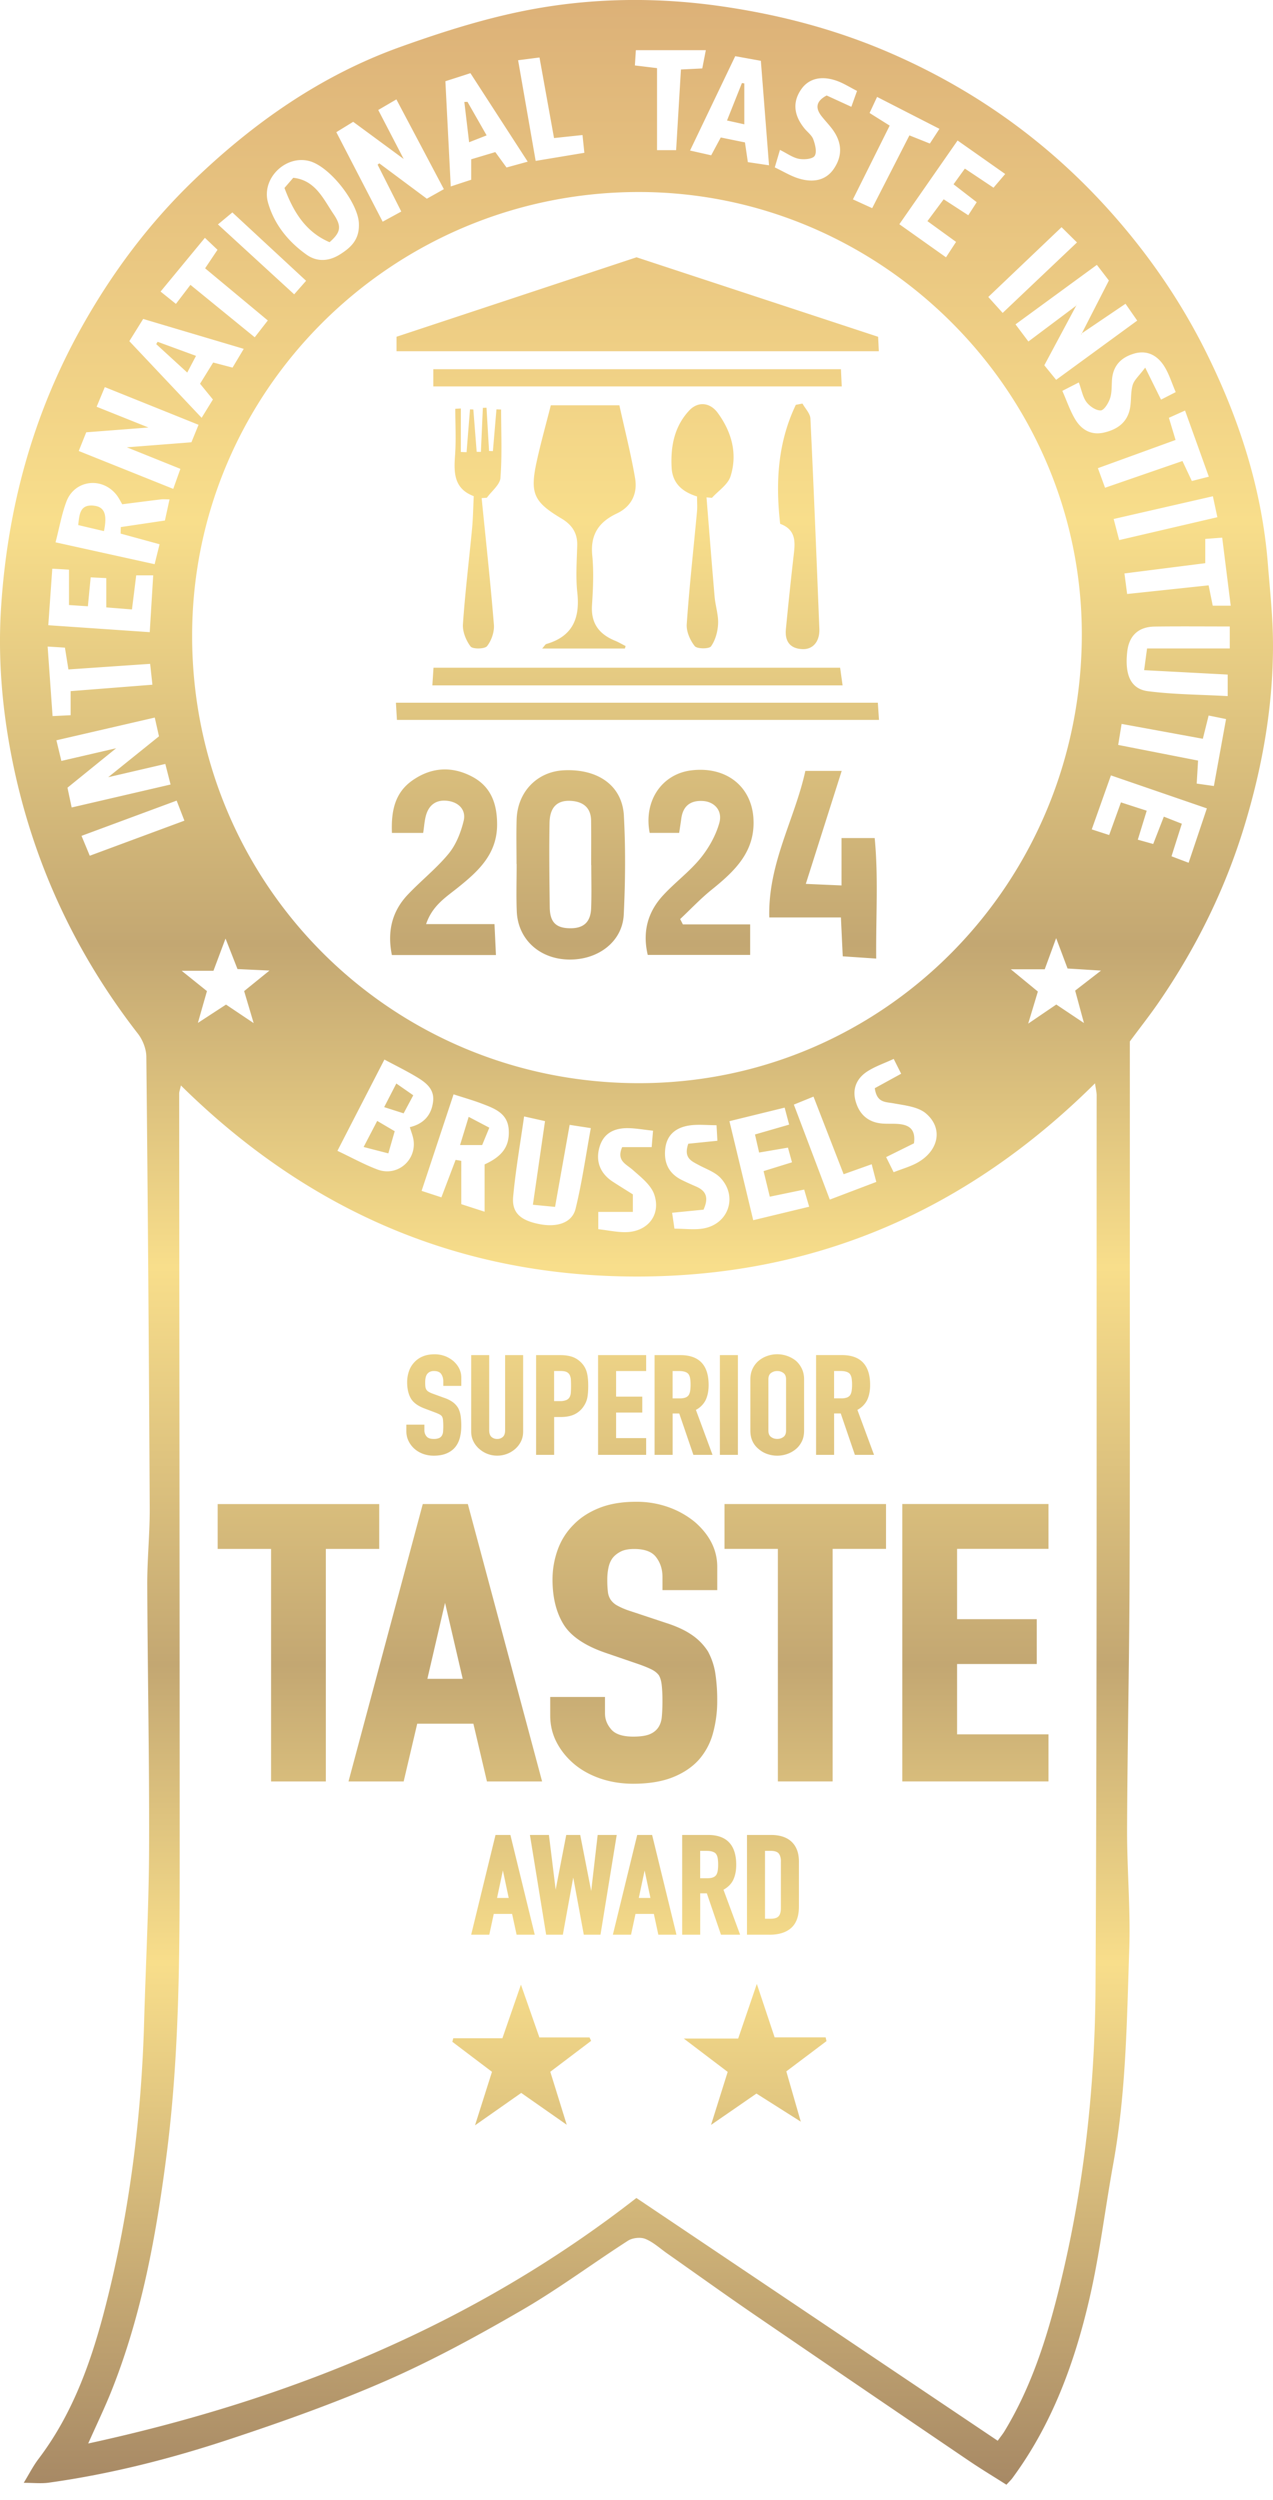 <svg width="80" height="157" fill="none" xmlns="http://www.w3.org/2000/svg"><g clip-path="url(#clip0_3743_1893)"><path d="M67.949 20.957l.04-.027-.022.044-.018-.017zM80 40.487c.004 3.898-.672 7.697-1.812 11.429-1.206 3.946-3.01 7.584-5.334 10.976-.557.813-1.168 1.587-1.851 2.508v11.828c-.004 7.418.013 14.836-.018 22.254-.022 5.126-.135 10.253-.155 15.38-.009 2.513.222 5.031.137 7.541-.153 4.501-.197 9.017-1.006 13.475-.511 2.815-.848 5.668-1.492 8.452-.933 4.04-2.351 7.911-4.852 11.295-.087.117-.195.216-.37.407-.782-.497-1.568-.968-2.325-1.481a4062.604 4062.604 0 01-13.527-9.207c-1.836-1.256-3.644-2.555-5.466-3.833-.452-.317-.873-.713-1.373-.915-.306-.124-.81-.068-1.093.114-2.235 1.436-4.372 3.032-6.666 4.36-2.76 1.599-5.58 3.138-8.498 4.417-3.22 1.409-6.55 2.591-9.89 3.696-3.698 1.222-7.476 2.184-11.347 2.721-.469.065-.955.009-1.571.009.333-.544.592-1.058.933-1.506 2.197-2.894 3.359-6.252 4.237-9.701 1.479-5.815 2.229-11.743 2.396-17.744.101-3.622.298-7.244.312-10.866.022-5.518-.094-11.037-.115-16.555-.008-1.613.164-3.226.155-4.837-.047-9.451-.116-18.9-.213-28.35-.005-.489-.229-1.057-.533-1.446C4.925 60.097 2.35 54.727.999 48.798c-.795-3.505-1.163-7.082-.93-10.677.402-6.2 1.987-12.068 5.038-17.533 1.923-3.444 4.251-6.558 7.084-9.28 3.759-3.612 7.988-6.57 12.915-8.342 2.811-1.01 5.705-1.923 8.639-2.438 3.829-.672 7.727-.692 11.615-.13 3.617.523 7.11 1.436 10.461 2.876 5.312 2.283 9.922 5.549 13.81 9.852 2.504 2.77 4.6 5.811 6.241 9.145 2.04 4.141 3.436 8.493 3.804 13.128.135 1.695.323 3.393.323 5.09l.001-.002zm-3.78-9.323c-2.078.476-4.112.94-6.233 1.427l.346 1.325 6.171-1.437c-.099-.456-.17-.796-.282-1.315h-.002zm-1.748-5.383l-1.015.456.42 1.391-4.881 1.772.45 1.229c1.663-.573 3.256-1.125 4.864-1.678l.59 1.254 1.067-.27a9136 9136 0 00-1.493-4.15l-.002-.004zm-3.2-3.575c-.822.236-1.334.766-1.392 1.663-.025.388-.001.799-.124 1.155-.1.298-.377.745-.586.75-.3.007-.695-.261-.894-.528-.236-.317-.304-.757-.479-1.23l-1.036.53c.288.65.487 1.248.802 1.776.396.665 1.005 1.029 1.818.841.85-.196 1.485-.65 1.64-1.567.08-.47.029-.972.162-1.422.096-.32.402-.575.786-1.09.425.863.703 1.422.995 2.012.268-.136.502-.257.922-.472-.254-.589-.416-1.133-.706-1.6-.427-.69-1.069-1.061-1.909-.82v.002zm-7.454-1.838l.81 1.078 3.007-2.253-2.006 3.746.743.914 5.094-3.72c-.285-.408-.495-.713-.735-1.057l-2.743 1.854c.56-1.095 1.123-2.19 1.698-3.315-.254-.332-.483-.63-.755-.982l-5.114 3.737.001-.002zm2.893-6.1l-4.603 4.381.903 1.002c1.62-1.537 3.125-2.963 4.67-4.426l-.969-.957h-.001zm-6.533-5.444l-3.66 5.257 2.932 2.078c.25-.384.433-.664.633-.968-.642-.465-1.195-.865-1.8-1.305l1.021-1.371 1.546 1.002c.206-.32.36-.555.53-.82l-1.456-1.124.712-.986 1.8 1.2.734-.86-2.992-2.104v.001zm-5.53-1.728l1.263.793-2.31 4.631c.447.204.807.37 1.21.552.808-1.579 1.569-3.062 2.34-4.57l1.285.512.602-.923-3.918-2.004c-.19.402-.322.689-.472 1.008v.001zm-5.956 3.417c.534.254.972.524 1.447.678 1.015.326 1.786.1 2.253-.579.578-.842.535-1.708-.137-2.568-.202-.26-.43-.499-.633-.758-.382-.498-.358-.923.328-1.29l1.552.711.357-.998c-.444-.225-.818-.465-1.227-.617-.992-.365-1.793-.17-2.267.498-.56.79-.5 1.623.185 2.47.188.233.465.43.56.692.12.328.239.808.085 1.038-.135.202-.668.245-.99.184-.385-.074-.734-.335-1.19-.56l-.325 1.097.002.002zm-5.33-1.06l1.332.3c.212-.395.39-.729.602-1.12.537.11 1.048.215 1.52.31l.182 1.238 1.33.199-.513-6.562-1.611-.29-2.838 5.924-.004.001zM39.899 4.11c.524.063.983.12 1.392.168V9.43h1.199l.303-5.066 1.34-.066.224-1.148H39.96c-.018.29-.038.578-.061.96zM12.074 39.936c.005 15.598 12.495 28.088 28.086 28.084 15.432-.003 27.853-12.612 27.825-28.242-.03-15.22-12.63-27.746-27.886-27.72-15.48.024-28.029 12.51-28.025 27.878zm45.362 31.861l-1.748.865.472.95c.553-.218 1.045-.352 1.478-.591 1.344-.744 1.656-2.146.564-3.09-.501-.435-1.347-.516-2.057-.647-.51-.094-1.041-.026-1.17-.948l1.657-.909c-.126-.25-.267-.528-.468-.93-.597.276-1.163.467-1.651.78-.663.426-.964 1.08-.744 1.87.23.83.785 1.333 1.668 1.407.39.032.786-.01 1.17.045.57.081.946.366.829 1.2v-.002zm-9.989-.555l2.145-.62-.282-1.066-3.47.85c.51 2.117.99 4.11 1.495 6.219l3.516-.847c-.128-.436-.209-.716-.313-1.076-.73.151-1.417.292-2.161.447l-.391-1.607c.614-.19 1.171-.363 1.786-.552l-.254-.922-1.813.308c-.096-.42-.168-.732-.258-1.132v-.002zm4.7 4.089l2.923-1.11a181.68 181.68 0 01-.29-1.11l-1.763.627-1.894-4.874-1.234.502 2.258 5.963v.002zm-7.936.632l-1.973.195.147.998c.662 0 1.273.09 1.846-.018 1.562-.29 2.137-2.01 1.048-3.17-.35-.37-.903-.556-1.373-.81-.452-.245-.962-.44-.652-1.335l1.829-.186c-.014-.278-.03-.562-.054-.977-.611 0-1.17-.065-1.707.016-.798.12-1.398.543-1.51 1.422-.113.898.2 1.59 1.035 2.002.295.146.596.28.899.411.594.258.825.661.465 1.454v-.002zm-4.44-.958v1.1h-2.172v1.084c.62.07 1.179.196 1.736.186 1.362-.026 2.22-1.08 1.78-2.365-.207-.603-.84-1.092-1.355-1.548-.42-.37-1.033-.57-.661-1.425h1.854l.086-1.033c-.598-.063-1.092-.156-1.586-.16-.852-.007-1.528.314-1.782 1.204-.254.888.054 1.652.849 2.166.423.274.852.539 1.252.79h-.001zm-6.282.652l.762-5.254-1.315-.294c-.245 1.742-.536 3.386-.687 5.042-.092 1.013.469 1.496 1.674 1.724 1.108.211 2.035-.095 2.249-.97.402-1.64.638-3.324.957-5.063-.546-.085-.915-.14-1.33-.205-.313 1.758-.61 3.418-.917 5.152l-1.395-.134.002.002zm-4.5-2.762v2.723l1.465.474v-2.97c1.123-.512 1.577-1.144 1.517-2.166-.059-1.045-.884-1.343-1.674-1.645-.55-.211-1.122-.372-1.793-.59-.693 2.092-1.338 4.042-2.009 6.062l1.244.407.893-2.353.359.06-.002-.002zm-3.234-2.114c.897-.21 1.378-.793 1.465-1.638.083-.815-.54-1.218-1.14-1.573-.588-.348-1.205-.65-1.922-1.033-1.007 1.954-1.959 3.8-2.953 5.732.915.431 1.7.87 2.533 1.179 1.21.445 2.411-.548 2.255-1.816-.035-.282-.152-.554-.238-.85v-.001zm-10.412-8.543c.528-.43.987-.8 1.593-1.29l-2.011-.094a908.74 908.74 0 00-.752-1.916l-.758 2.024h-1.999l1.59 1.276c-.168.587-.33 1.153-.57 1.998l1.768-1.151 1.737 1.164-.598-2.011zM32.56 3.782l1.103 6.322 3.06-.508-.116-1.116c-.65.069-1.198.126-1.79.19l-.913-5.06c-.481.06-.849.11-1.346.172h.002zm-4.57 1.321l.337 6.606c.54-.178.897-.295 1.285-.421v-1.285l1.515-.452.705.967 1.331-.366-3.6-5.557c-.533.173-1.01.326-1.573.506v.002zm-6.855 3.195c.993 1.916 1.937 3.74 2.914 5.623.413-.226.744-.404 1.168-.637a7487.13 7487.13 0 01-1.487-2.944l.106-.083 2.988 2.222c.36-.202.687-.384 1.07-.6-1.005-1.9-1.976-3.736-2.984-5.637l-1.139.665 1.599 3.078c-1.16-.854-2.159-1.59-3.175-2.335l-1.062.652.002-.004zm-4.29 4.43c.392 1.37 1.268 2.445 2.418 3.263.67.477 1.418.42 2.112-.02.65-.412 1.209-.903 1.18-1.888 0-1.278-1.806-3.635-3.128-3.972-1.5-.384-3.015 1.115-2.582 2.618v-.001zm-3.147 1.366l4.79 4.39c.104-.12.357-.406.748-.851-1.573-1.458-3.096-2.867-4.633-4.293l-.907.754h.002zm-3.606 4.216l.963.773.913-1.194 4.04 3.292c.301-.386.543-.7.822-1.056-1.362-1.134-2.663-2.213-3.94-3.276.302-.45.529-.79.78-1.162l-.793-.752-2.786 3.375h.001zM8.13 21.426l4.541 4.811.709-1.15-.808-.99.825-1.332 1.217.32.704-1.178a7527.68 7527.68 0 01-6.32-1.878c-.295.472-.558.898-.87 1.395l.002.002zM4.947 28.32l5.94 2.38.45-1.257c-1.14-.458-2.179-.878-3.366-1.353l4.058-.316.448-1.097c-2.01-.81-3.914-1.573-5.89-2.368l-.514 1.234 3.256 1.303c-1.398.108-2.636.204-3.91.301l-.47 1.173h-.002zm-1.458 5.736c2.144.474 4.145.914 6.228 1.373l.311-1.252-2.448-.669.01-.409 2.774-.412c.09-.411.18-.831.29-1.328-.249 0-.395-.015-.535.001-.799.096-1.595.2-2.438.307-.094-.159-.197-.373-.337-.56-.894-1.181-2.646-.988-3.168.385-.301.793-.445 1.647-.685 2.562l-.002.002zm-.456 5.206l6.377.436.218-3.568H8.56c-.088.71-.171 1.38-.267 2.141l-1.614-.128v-1.84l-.98-.047c-.062.633-.116 1.188-.175 1.817l-1.188-.078v-2.222c-.386-.023-.67-.04-1.05-.06a4300.38 4300.38 0 00-.251 3.55h-.002zm.27 5.707l1.136-.056v-1.512l5.139-.403-.142-1.31c-1.75.118-3.431.234-5.136.351l-.22-1.37-1.086-.068.31 4.368zm1.199 5.738l6.217-1.442-.33-1.292-3.588.833 3.19-2.567-.265-1.178-6.181 1.427.312 1.296 3.443-.797-3.06 2.478.264 1.24-.002.002zm7.087.83l-.488-1.261-5.978 2.213.518 1.249c2.002-.741 3.92-1.453 5.948-2.203v.002zm57.33 17.258c0-.195-.05-.387-.104-.766-8.024 7.967-17.557 12.119-28.73 12.133-11.16.015-20.702-4.096-28.716-11.998-.061.278-.108.39-.108.501.01 15.885.03 31.77.03 47.653 0 6.362-.01 12.727-.83 19.056-.652 5.04-1.56 10.017-3.454 14.764-.418 1.047-.91 2.063-1.464 3.306 12.668-2.755 24.243-7.467 34.45-15.418l22.706 15.245c.215-.297.327-.434.418-.584 1.512-2.485 2.456-5.207 3.19-7.993 1.723-6.536 2.505-13.222 2.54-19.957.098-18.648.06-37.296.071-55.944l.002.002zm.275-7.844a1021.3 1021.3 0 00-2.105-.132l-.717-1.908-.717 1.957h-2.132c.706.582 1.2.986 1.7 1.398-.186.62-.36 1.197-.608 2.015l1.766-1.2 1.739 1.162c-.23-.841-.388-1.43-.553-2.036l1.625-1.256h.002zm6.65-10.187l-6.029-2.072-1.205 3.391c.41.134.713.231 1.094.354l.74-2.051c.584.19 1.101.357 1.62.524l-.56 1.82.968.27.668-1.717c.438.173.777.307 1.132.445-.233.73-.43 1.346-.65 2.044.387.148.695.263 1.075.407l1.146-3.413v-.002zm1.203-5.61l-1.092-.221-.364 1.46c-1.694-.31-3.354-.615-5.105-.934l-.215 1.32 5.02.983-.086 1.445 1.08.152.764-4.203-.002-.001zm.236-5.813c-1.62 0-3.172-.016-4.723.006-1.025.014-1.61.58-1.721 1.58-.162 1.447.216 2.34 1.303 2.478 1.62.209 3.269.21 5.01.308v-1.352l-5.25-.277c.08-.596.124-.928.184-1.364h5.197V39.34zm.06-1.306l-.536-4.273-1.063.081v1.523l-5.08.644.17 1.291c1.802-.19 3.454-.367 5.12-.544l.259 1.278h1.13zM67.65 19.168l-.005.009c0-.004.003-.01.003-.007l-.016-.053c0 .026.004.05.006.076l-.004.006.004-.002.012-.025v-.004zM55.185 21.15l-15.182-4.993-15.084 4.99v.91h30.31l-.044-.907zM39.207 51.227c.111 2.064.091 4.14-.008 6.205-.08 1.697-1.607 2.86-3.46 2.825-1.836-.034-3.193-1.272-3.263-3.029-.04-.987-.007-1.979-.007-2.968h-.007c0-.93-.022-1.86.005-2.79.05-1.745 1.288-3.021 2.977-3.099 2.143-.099 3.663.968 3.764 2.856h-.001zm-2.05 3.094h-.006c0-.928.008-1.857-.004-2.785-.01-.806-.485-1.188-1.242-1.242-.874-.063-1.351.38-1.37 1.377-.032 1.767-.008 3.535.013 5.303.011.92.377 1.294 1.222 1.317.892.027 1.348-.366 1.38-1.272.033-.897.008-1.798.008-2.696v-.002zm1.61-22.078c.928-.438 1.308-1.258 1.144-2.216-.261-1.525-.647-3.028-.987-4.576h-4.309c-.303 1.197-.627 2.347-.883 3.51-.441 2.02-.2 2.553 1.555 3.601.645.386 1.008.898.988 1.678-.026.99-.101 1.987.005 2.966.178 1.618-.292 2.755-1.944 3.235-.067.02-.112.115-.265.284h5.2c.015-.052.031-.102.045-.155-.223-.113-.441-.243-.672-.338-.994-.41-1.513-1.087-1.441-2.219.066-1.045.119-2.106.016-3.144-.128-1.309.422-2.094 1.548-2.626zm8.581 19.13c-.137-2.021-1.739-3.258-3.894-2.998-1.854.223-3.017 1.912-2.626 3.928h1.853c.049-.326.095-.614.135-.906.11-.8.591-1.148 1.368-1.096.719.049 1.24.607 1.018 1.386-.225.796-.67 1.584-1.198 2.227-.698.85-1.613 1.52-2.357 2.337-.938 1.03-1.282 2.258-.941 3.714h6.437V58.05h-4.228c-.057-.112-.113-.224-.171-.335.654-.615 1.272-1.273 1.968-1.835 1.46-1.177 2.777-2.407 2.634-4.51l.002.003zM28.2 53.601c-.771.938-1.75 1.706-2.588 2.596-.989 1.05-1.281 2.314-.985 3.777h6.54l-.091-1.944h-4.298c.391-1.162 1.245-1.688 2-2.294 1.285-1.03 2.46-2.101 2.462-3.955 0-1.307-.377-2.379-1.568-3.01-1.27-.67-2.548-.6-3.737.224-1.134.784-1.357 1.948-1.305 3.31h1.964c.062-.405.081-.735.162-1.05.183-.718.67-1.064 1.399-.961.697.097 1.144.582.984 1.249-.175.724-.474 1.49-.94 2.058zm26.765-.973h-2.081v2.975l-2.244-.098 2.256-7.096h-2.285c-.66 3.031-2.355 5.797-2.266 9.203h4.501l.115 2.442 2.103.142c-.025-2.627.143-5.112-.095-7.565l-.004-.003zm.274-7.421l-.072-1.078H24.881l.063 1.078h30.295zm-2.288-2.168l-.154-1.108H27.243l-.072 1.108h25.78zm-.103-19.853H27.232v1.08h25.666l-.05-1.08zm-6.94 6.73c.456-1.432.067-2.8-.803-3.989-.496-.677-1.255-.724-1.79-.151-.94 1.005-1.178 2.256-1.108 3.586.052 1.01.697 1.533 1.598 1.815 0 .355.024.654-.003.946-.22 2.357-.48 4.71-.645 7.07-.033.458.209 1.013.502 1.38.146.183.903.185 1.026.014.275-.388.421-.929.443-1.415.025-.559-.168-1.123-.218-1.688-.18-2.082-.342-4.167-.51-6.25l.342.029c.402-.445 1-.829 1.166-1.35v.002zm3.48 9.597c-.072.746.249 1.22 1.043 1.25.658.027 1.092-.481 1.06-1.277-.175-4.403-.35-8.805-.562-13.204-.017-.32-.325-.625-.498-.939l-.418.078c-1.12 2.337-1.288 4.824-.985 7.473.928.344.956 1.03.87 1.793a270.501 270.501 0 00-.51 4.826zM31.45 29.994c.11-1.418.041-2.85.041-4.278l-.292-.009-.223 2.622-.242-.009-.16-2.717-.229.009-.124 2.766-.265-.005-.21-2.66-.21-.006c-.072.898-.144 1.793-.214 2.69-.121-.005-.24-.008-.36-.014V25.65c-.118.007-.233.012-.35.02 0 .985.057 1.975-.017 2.953-.08 1.085-.06 2.067 1.177 2.535-.036.73-.045 1.388-.106 2.04-.19 1.999-.436 3.994-.573 5.997-.033.465.193 1.026.48 1.402.134.175.89.163 1.037-.023.276-.35.465-.9.429-1.344-.216-2.655-.506-5.302-.771-7.95l.33-.024c.299-.418.823-.818.855-1.256l-.003-.006zm36.516-9.02l-.018-.017-.006.076c.01-.02.016-.04.025-.061l-.001.002zM22.852 72.028c.556.144.989.256 1.553.4l.4-1.391-1.1-.647-.853 1.636v.002zm1.292-2.503l1.221.39c.208-.388.379-.707.606-1.134-.418-.292-.7-.487-1.065-.74l-.764 1.484h.002zM5.89 31.753c-.876-.088-.897.548-.975 1.22l1.617.38c.225-1.06.027-1.531-.642-1.598v-.002zm24.86 39.062c-.479-.25-.848-.445-1.297-.68-.198.651-.358 1.174-.542 1.772h1.39l.45-1.092zM20.71 15.211c.697-.617.786-.98.25-1.77-.643-.95-1.138-2.126-2.531-2.276l-.552.638c.557 1.492 1.325 2.764 2.833 3.406v.002zm9.873-6.707l-1.204-2.109-.198.008.3 2.53c.403-.159.715-.28 1.1-.431l.002.002zM9.818 21.61l1.95 1.787c.208-.4.365-.697.55-1.05l-2.412-.883c-.029.048-.06.097-.088.146zM46.775 5.237c-.05-.008-.1-.015-.15-.02l-.937 2.35c.427.093.74.164 1.087.24v-2.57zM26.035 90.97c.152.138.336.248.545.326.209.077.436.117.676.117.315 0 .589-.049.81-.144.224-.096.41-.23.548-.402.132-.164.23-.362.289-.595.057-.225.086-.472.086-.735a4.39 4.39 0 00-.038-.607 1.617 1.617 0 00-.151-.498 1.272 1.272 0 00-.332-.373 1.985 1.985 0 00-.537-.273l-.728-.265a1.521 1.521 0 01-.277-.128.416.416 0 01-.135-.134.433.433 0 01-.058-.178 2.565 2.565 0 01-.012-.288c0-.096.009-.19.026-.278a.63.63 0 01.087-.216.512.512 0 01.168-.146.56.56 0 01.274-.056c.214 0 .36.06.445.18.091.13.137.285.137.465v.287h1.133v-.518c0-.376-.153-.715-.46-1.007a1.853 1.853 0 00-.535-.333 1.828 1.828 0 00-.683-.126c-.292 0-.547.046-.76.14a1.48 1.48 0 00-.53.377 1.523 1.523 0 00-.328.562 2.11 2.11 0 00-.108.678c0 .394.074.731.222.996.15.272.443.49.874.652l.68.256c.114.044.206.085.275.123.06.032.108.076.138.12a.55.55 0 01.064.213 4.417 4.417 0 01.004.746.555.555 0 01-.077.247.391.391 0 01-.172.15.84.84 0 01-.341.056c-.213 0-.364-.054-.449-.16a.584.584 0 01-.135-.374v-.364h-1.133v.415c0 .218.045.421.135.607.088.184.21.346.362.485h.002zm4.066 0a1.687 1.687 0 001.144.441 1.712 1.712 0 001.154-.441c.151-.14.27-.3.353-.478.083-.18.124-.376.124-.59v-4.805h-1.133v4.721c0 .19-.047.328-.14.413a.506.506 0 01-.36.13.518.518 0 01-.36-.13c-.092-.085-.139-.224-.139-.413v-4.721h-1.133v4.806c0 .213.043.41.13.59.084.18.205.338.357.477h.003zm4.721.39H33.69v-6.263h1.52c.27 0 .512.032.72.097.212.067.407.186.578.355.173.17.294.371.36.598.066.222.098.521.098.892 0 .278-.018.516-.052.709-.036.2-.116.389-.235.564-.138.21-.326.378-.556.495-.231.117-.534.177-.901.177h-.397v2.375l-.002.002zm1.05-3.899a5.67 5.67 0 00.014-.413c0-.14-.004-.274-.01-.401a.732.732 0 00-.073-.301.416.416 0 00-.186-.184c-.086-.045-.218-.067-.39-.067h-.405v1.889h.368a.974.974 0 00.409-.069c.09-.043.153-.1.195-.176a.645.645 0 00.077-.28v.002zm4.735 2.847h-1.889v-1.605h1.645v-1h-1.645v-1.606h1.889v-1h-3.022v6.264h3.022v-1.053zm1.663 1.053h-1.134v-6.264h1.624c1.177 0 1.773.63 1.773 1.876 0 .371-.065.692-.19.953a1.42 1.42 0 01-.61.61l1.045 2.825h-1.203l-.889-2.599h-.416v2.599zm0-3.547h.452a.95.95 0 00.366-.057.43.43 0 00.195-.153.743.743 0 00.088-.258c.018-.112.027-.243.027-.391 0-.148-.009-.28-.027-.391a.67.67 0 00-.1-.269c-.096-.13-.298-.198-.597-.198h-.406v1.717h.002zm4.103-2.717H45.24v6.264h1.133v-6.264zm.932 5.436c-.1-.194-.15-.428-.15-.699v-3.213c0-.257.05-.49.15-.69.099-.198.232-.367.398-.5.157-.127.339-.224.537-.29a1.891 1.891 0 011.752.29c.162.134.291.302.39.5.1.2.15.433.15.69v3.213c0 .27-.05.505-.15.7-.099.192-.228.355-.389.483a1.76 1.76 0 01-.547.297 1.892 1.892 0 01-1.207 0 1.613 1.613 0 01-.54-.3 1.423 1.423 0 01-.396-.48h.002zm1.14-4.306c-.106.083-.156.21-.156.394v3.213c0 .184.05.312.157.395.111.088.243.13.398.13a.633.633 0 00.398-.13c.106-.083.157-.21.157-.395v-3.213c0-.183-.053-.311-.157-.394a.619.619 0 00-.398-.13.632.632 0 00-.398.13zm3.974 5.132h-1.134v-6.264h1.624c1.177 0 1.773.63 1.773 1.876 0 .371-.065.692-.19.953a1.42 1.42 0 01-.61.611l1.045 2.824h-1.203l-.889-2.599h-.416v2.599zm0-3.546h.452a.95.95 0 00.366-.058.43.43 0 00.195-.153.743.743 0 00.088-.258 2.5 2.5 0 00.027-.391c0-.148-.01-.28-.027-.391a.67.67 0 00-.1-.269c-.096-.13-.298-.198-.598-.198h-.405v1.718h.002zM29.61 121.493l1.53-6.264h.935l1.53 6.264h-1.14l-.282-1.306h-1.153l-.281 1.306h-1.14zm2.359-2.308l-.366-1.725-.366 1.725h.732zm5.591-3.956l-.407 3.521-.69-3.521h-.878l-.665 3.435-.423-3.435h-1.195l1.02 6.264h1.049l.654-3.59.663 3.59h1.049l1.02-6.264H37.56zm3.422 0l1.53 6.264h-1.14l-.281-1.306h-1.154l-.28 1.306h-1.142l1.53-6.264h.937zm-.472 2.233l-.366 1.724h.732l-.366-1.724zm3.492 4.031H42.87v-6.264h1.624c1.176 0 1.773.631 1.773 1.876 0 .371-.065.692-.191.953-.12.247-.325.453-.61.611l1.046 2.824h-1.204l-.888-2.599h-.416v2.599zm0-3.546h.453c.155 0 .277-.02.366-.058a.434.434 0 00.194-.153.745.745 0 00.089-.258c.018-.112.027-.243.027-.391 0-.148-.01-.279-.027-.391a.668.668 0 00-.1-.268c-.097-.13-.299-.199-.598-.199h-.405v1.718h.002zm4.36 3.546h-1.419v-6.264h1.502c.569 0 1.01.146 1.31.436.3.29.452.703.452 1.227v2.846c0 .593-.162 1.04-.483 1.328-.317.285-.777.429-1.364.429l.002-.002zm.713-4.602c0-.217-.047-.384-.139-.5-.088-.108-.26-.163-.51-.163h-.35v4.263h.35c.24 0 .41-.052.503-.155.096-.104.144-.277.144-.515v-2.93h.002zm-25.244-22.44H13.679v2.816h3.356v14.603h3.442V97.267h3.355V94.45zm5.914 13.792h-3.525l-.852 3.627h-3.467l4.667-17.42h2.833l4.667 17.42h-3.467l-.852-3.627h-.004zm-1.777-7.592l-1.11 4.775h2.22l-1.11-4.775zm17.107-.802v-1.456c0-1.058-.472-2.002-1.406-2.815a5.513 5.513 0 00-1.629-.922 5.965 5.965 0 00-2.07-.35c-.883 0-1.658.13-2.305.388-.649.257-1.193.61-1.611 1.043a4.216 4.216 0 00-1.002 1.57 5.486 5.486 0 00-.33 1.893c0 1.105.23 2.042.68 2.784.457.756 1.353 1.365 2.66 1.811l2.073.71c.348.123.63.238.835.343.176.09.32.205.427.342.088.139.148.328.18.568.036.272.054.627.054 1.054 0 .371-.014.708-.041 1.006-.024.259-.1.484-.224.666-.124.18-.295.316-.524.415-.24.102-.591.155-1.045.155-.654 0-1.118-.148-1.375-.442-.27-.308-.402-.639-.402-1.018v-1.029h-3.442v1.171c0 .611.14 1.184.416 1.703.27.512.644.966 1.103 1.35.46.384 1.015.687 1.65.903.633.214 1.322.322 2.05.322.956 0 1.785-.133 2.46-.398.68-.267 1.241-.641 1.666-1.115a4.148 4.148 0 00.883-1.66 7.6 7.6 0 00.267-2.052 11.1 11.1 0 00-.117-1.691 4.236 4.236 0 00-.465-1.393 3.61 3.61 0 00-1.013-1.038c-.418-.29-.97-.546-1.633-.756l-2.218-.736a4.583 4.583 0 01-.845-.356 1.196 1.196 0 01-.407-.364 1.12 1.12 0 01-.171-.48 6.441 6.441 0 01-.04-.794c0-.264.027-.52.08-.76.048-.226.135-.42.259-.588.126-.159.297-.294.51-.402.207-.106.49-.16.843-.16.649 0 1.107.167 1.364.499.278.356.413.773.413 1.268v.817h3.442v-.006zm.454-2.584h3.355v14.603h3.442V97.265h3.355v-2.817H45.53v2.817zm11.176 14.603h9.186v-2.958h-5.744v-4.415h5.006v-2.817h-5.006v-4.415h5.744v-2.816h-9.186V111.868zm-6.365 21.379l-.018-.012.006.02.012-.009v.001zm1.6-5.072l-.054-.234h-3.204l-1.12-3.358-1.172 3.431h-3.42l2.76 2.094-1.046 3.33c1.11-.764 2.009-1.385 2.854-1.969l2.786 1.764c-.301-1.047-.604-2.096-.908-3.157l2.528-1.903-.004.002zm-14.89-.231h-3.153l-1.159-3.314-1.166 3.365h-3.085l-.061.223c.825.624 1.649 1.249 2.492 1.885l-1.067 3.362 2.905-2.036 2.86 2a2369.62 2369.62 0 00-1.033-3.328l2.565-1.941-.1-.216h.002z" fill="url(#paint0_linear_3743_1893)"/></g><defs><linearGradient id="paint0_linear_3743_1893" x1="40" y1="-.001" x2="40" y2="156.032" gradientUnits="userSpaceOnUse"><stop stop-color="#DCB178"/><stop offset=".21" stop-color="#F8DE8B"/><stop offset=".38" stop-color="#C3A772"/><stop offset=".51" stop-color="#F8DE8B"/><stop offset=".67" stop-color="#C3A772"/><stop offset=".79" stop-color="#F8DE8B"/><stop offset="1" stop-color="#A78965"/></linearGradient><clipPath id="clip0_3743_1893"><path fill="white" d="M0 0h80v156.034H0z"/></clipPath></defs></svg>